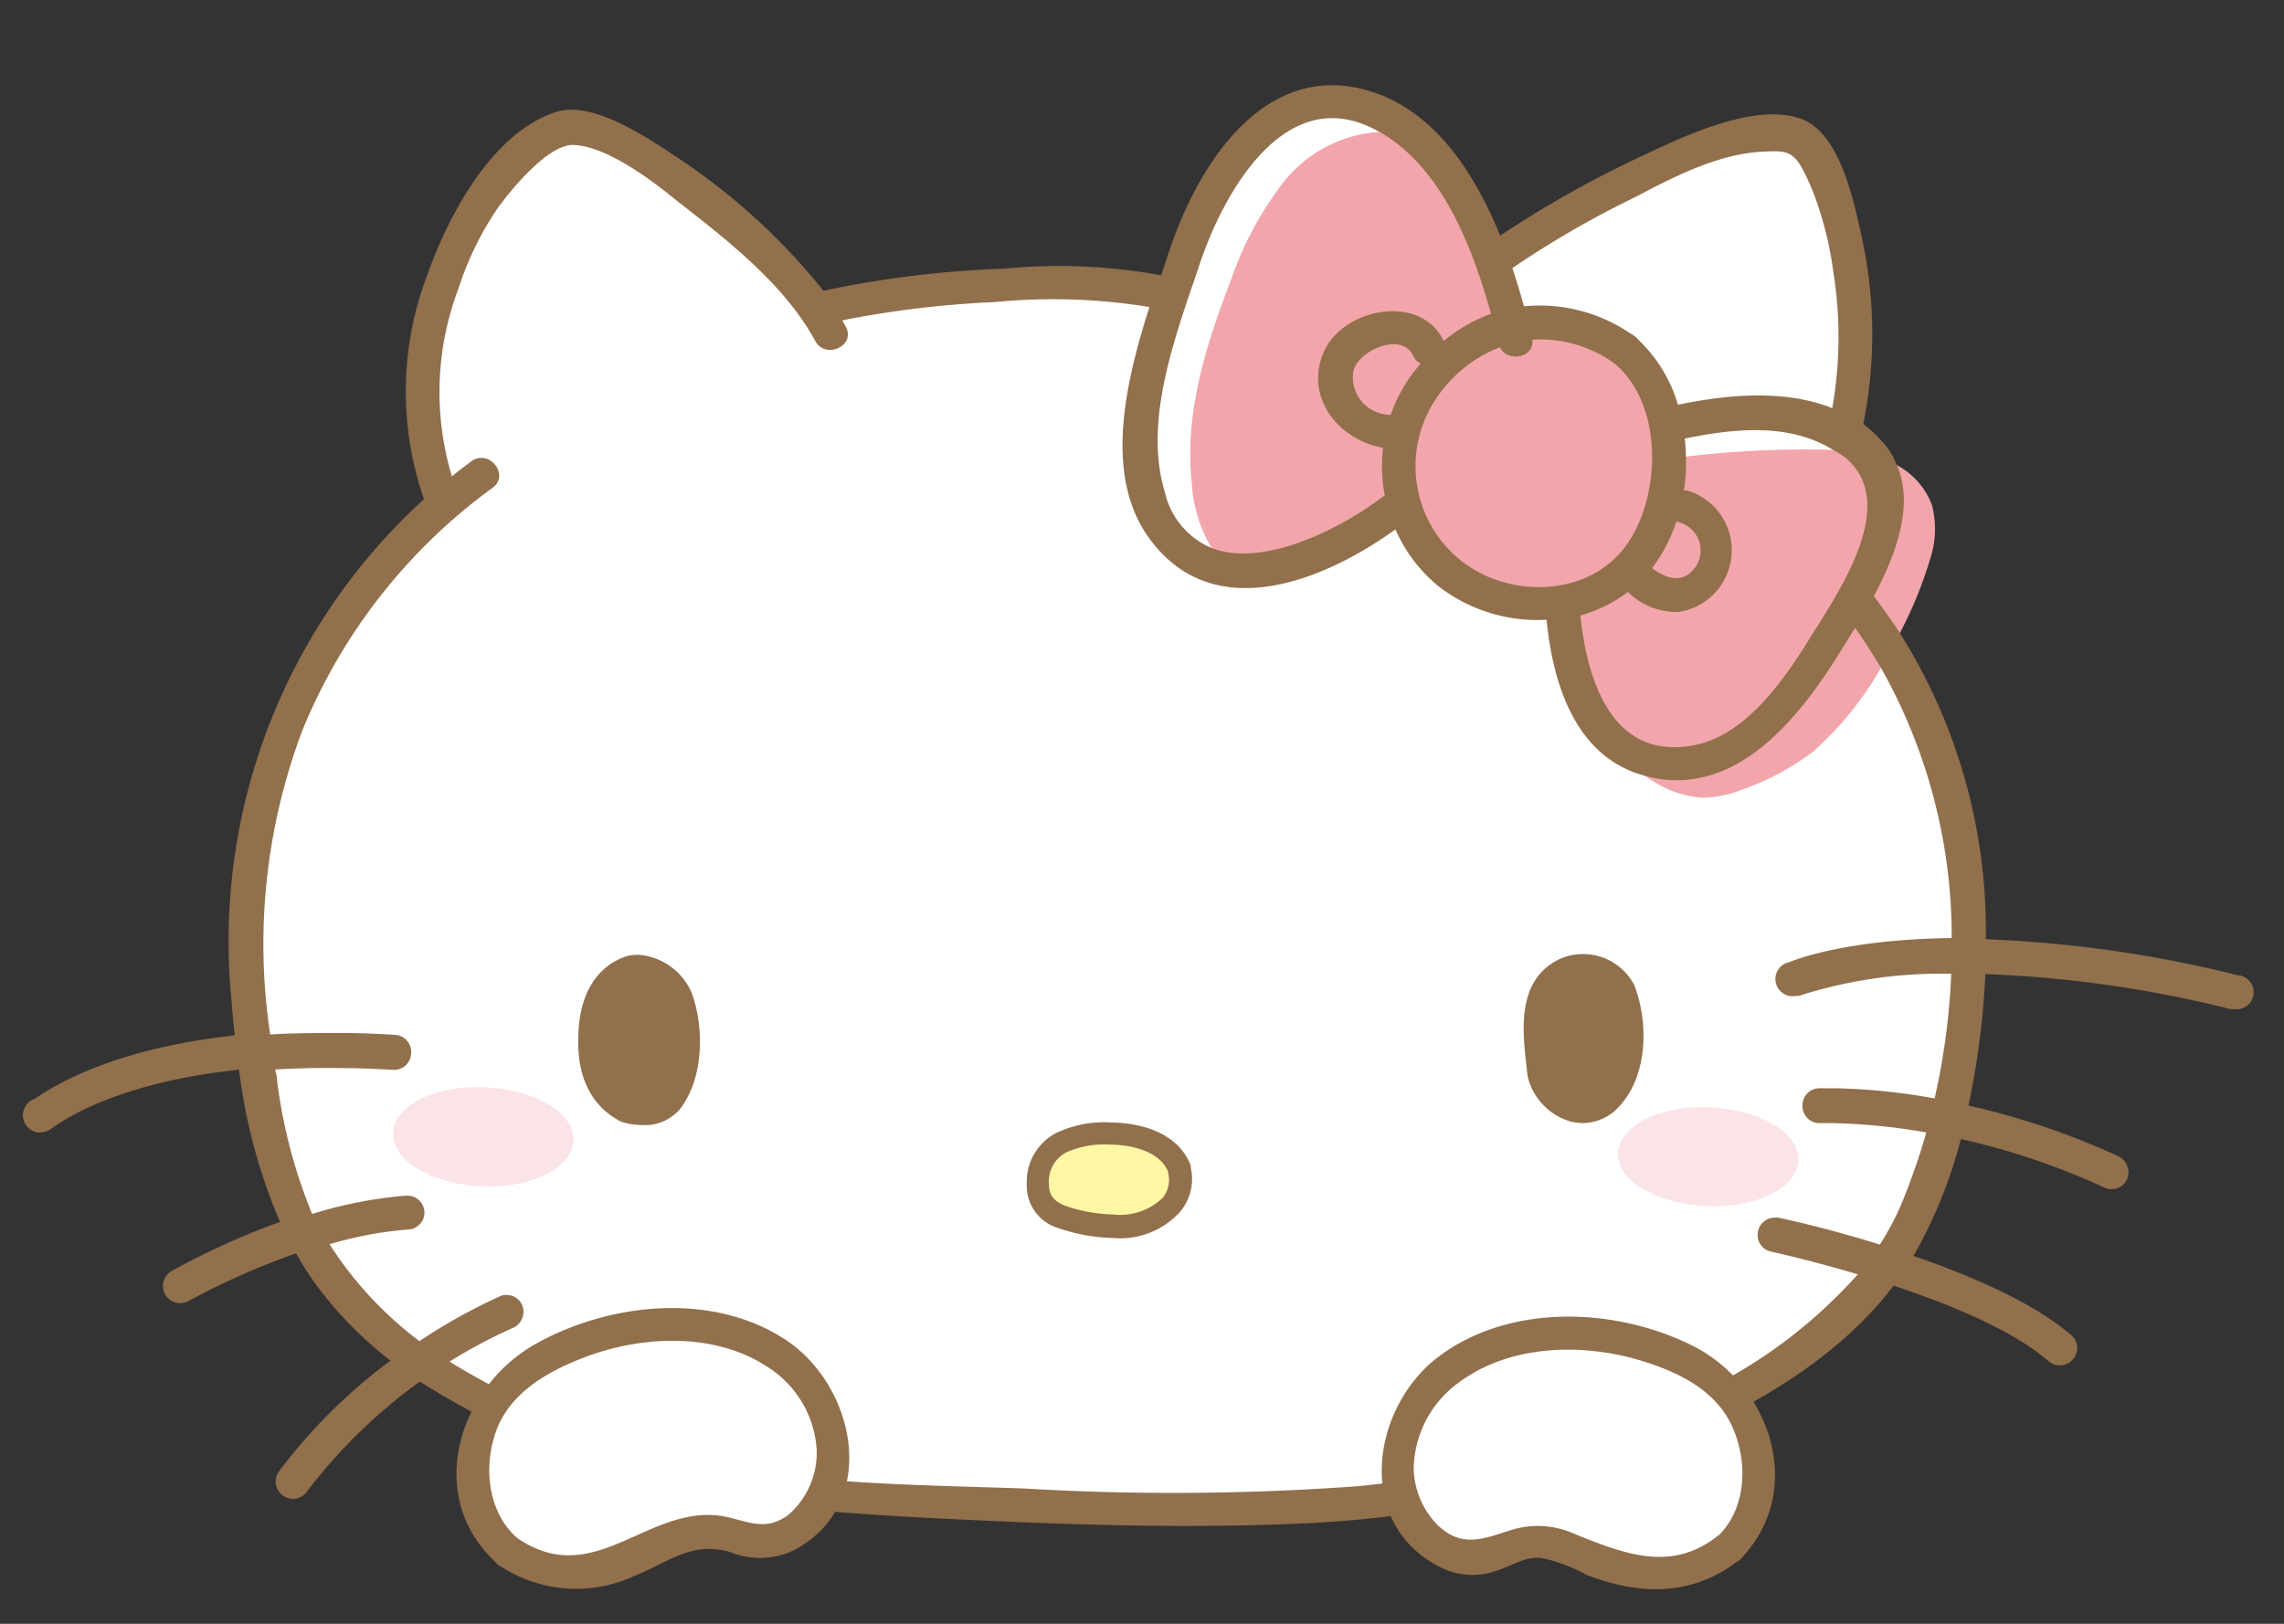 <svg xmlns="http://www.w3.org/2000/svg" xmlns:xlink="http://www.w3.org/1999/xlink" viewBox="0 0 135 96"><rect x="0" y="0" width="135" height="96" fill="#333333" stroke="none"/><defs><style>.cls-1{fill:none;}.cls-2{isolation:isolate;}.cls-3{fill:#fff;}.cls-4{fill:#f2a6ab;}.cls-5{fill:#fff7a4;}.cls-6{fill:#fbe4e7;mix-blend-mode:multiply;}.cls-7{fill:#92704c;}.cls-8{clip-path:url(#clip-path);}</style><clipPath id="clip-path"><path class="cls-1" d="M-345.76,224.68c-22.82-2.27-45.53-9.05-64.41-22.08s-24.9-30.17-29.61-52.63-.54-48.35,16-64.19c8-7.6,15.14-9.38,25.34-13.52,14.26-5.78,20.17-6.85,35.48-8.44,26.83-2.81,63.11-2.09,89.54,3.38,20.83,4.31,38.12,5.19,55.11,18s29.11,35.43,25.13,56.33c-1.3,6.8-4.31,12.11-5.07,19a3.58,3.58,0,0,0,.68,3.06,4.4,4.4,0,0,0,2.54.76c7.38,1,9.71,12.05,8.61,19.41s-4.1,10.9-9.73,15.76a82.83,82.83,0,0,1-47.16,19.66c-7.7.61-15.42.13-23.12.6-6.21.38-13.16.29-19.23,1.6-5.27,1.14-10,2.55-15.45,3.06A234.23,234.23,0,0,1-345.76,224.68Z"/></clipPath></defs><title>向量圖智慧型物件</title><g class="cls-2"><g id="圖層_1" data-name="圖層 1"><path class="cls-3" d="M106.87,9.73a4.18,4.18,0,0,0-.34-.78,2.81,2.81,0,0,0-1.75-1.23,5.34,5.34,0,0,0-2.18,0,19.65,19.65,0,0,0-7,3.14,45.57,45.57,0,0,1-6.69,3.87,1.32,1.32,0,0,1-.75.13c-.38-.08-.59-.48-.75-.83l-.78-1.72A13.87,13.87,0,0,0,85.4,9.9c-1.89-2.65-5.52-3.67-8.71-3a6.58,6.58,0,0,0-3,1.34A7.89,7.89,0,0,0,72,10.5a25,25,0,0,0-2.09,5.11c-.26.9-.73,2-1.84,1.76a36.1,36.1,0,0,0-18.9.93,1.36,1.36,0,0,1-.56.11c-.43,0-.73-.4-1-.74a29.67,29.67,0,0,0-10-8.52C36.52,8.57,35.26,7.58,34,7.7a4.05,4.05,0,0,0-2.12,1.07c-5.89,4.85-8.11,13.4-5.85,20.62A.76.76,0,0,1,26,30a.77.77,0,0,1-.21.23,28.42,28.42,0,0,0-4,4.87,40.33,40.33,0,0,0-3.35,5.42,38.19,38.19,0,0,0-3.85,12,33,33,0,0,0,.26,10.95A30.15,30.15,0,0,0,27.69,82.73a27.91,27.91,0,0,0,6.81,2.85c2.12.67,4.43,1.81,6.61,1.81a104.81,104.81,0,0,1,14.33,1.37,95.27,95.27,0,0,0,13,.53,57.33,57.33,0,0,0,8.8-.32c2.69-.43,5.43-.24,8.12-.63C87.83,88,90.16,86.71,92.6,86c.83-.24,1.56-.62,2.37-.87s1.88-.45,2.8-.74a29.63,29.63,0,0,0,5.33-2.24,27,27,0,0,0,8.66-7.28,17.35,17.35,0,0,0,2.18-4.45,39.78,39.78,0,0,0,1-25.5,19.61,19.61,0,0,0-.9-2.61,34.58,34.58,0,0,0-2.84-4.55,4.14,4.14,0,0,1-.52-4.36c.72-1.87,1-4.14-.18-5.74-.43-.56-1-.92-1.23-1.6a5.05,5.05,0,0,1,.07-2.35,15.72,15.72,0,0,0,.57-3.58,27.69,27.69,0,0,0-.37-3.75,26.18,26.18,0,0,0-1-3.62,10,10,0,0,0-1.29-2.29A4.38,4.38,0,0,1,106.87,9.73Z"/><path class="cls-4" d="M97.34,22.89A8,8,0,0,0,95.51,21a7.65,7.65,0,0,0-4.09-1.6,2.35,2.35,0,0,1-1.06-.23,2,2,0,0,1-.53-.56,30.55,30.55,0,0,1-2.54-5.72c-1-2.48-2.76-5.12-5.73-5.09a7.84,7.84,0,0,0-5.72,3,20.26,20.26,0,0,0-3.12,5.86c-1.48,3.83-2.74,7.89-2.27,12a8.34,8.34,0,0,0,1.45,4.18c1,1.19,2.66,1.2,4,.92A13.19,13.19,0,0,0,81.71,31a1.58,1.58,0,0,1,.81-.46c.73-.08,1.12.81,1.44,1.47A6.42,6.42,0,0,0,87.66,35a19.22,19.22,0,0,0,4.83.87c-.51,0,1,5.5,1.22,5.94a10.72,10.72,0,0,0,4.09,4.43,6.07,6.07,0,0,0,2.82.92,6.23,6.23,0,0,0,2.17-.41,15.44,15.44,0,0,0,4.41-2.34,19.79,19.79,0,0,0,4.55-6A24.72,24.72,0,0,0,114.1,33a5.64,5.64,0,0,0,.09-3.15c-1-2.56-3.6-3.17-6.09-3.26a59.24,59.24,0,0,0-8.74.44c-.42.05-.94,0-1.12-.34a1.17,1.17,0,0,1,0-.56A5.16,5.16,0,0,0,97.34,22.89Z"/><path class="cls-5" d="M69.74,69.14a2.41,2.41,0,0,1-.47,2.07c-1.38,1.78-4.57,1.46-6.62.71a1.86,1.86,0,0,1-1.28-1.87,2.56,2.56,0,0,1,1.35-2.46C63.67,66.89,68.7,66.35,69.74,69.14Z"/><path class="cls-6" d="M95.63,68.17c-.07,1.62,2.27,3,5.22,3.14s5.38-1.09,5.45-2.71-2.27-3-5.22-3.14-5.39,1.1-5.45,2.71"/><path class="cls-6" d="M23.24,67c-.07,1.62,2.27,3,5.21,3.14s5.39-1.1,5.45-2.72-2.26-3-5.21-3.14S23.3,65.33,23.24,67"/><path class="cls-7" d="M96.59,58.22a3.42,3.42,0,0,0-4.34-1.55C89.6,57.87,90,61,90.22,63l.07.62.06.23a3.68,3.68,0,0,0,2.46,2.45,4.07,4.07,0,0,0,.7.1,3,3,0,0,0,1.85-.65C97.38,64,97.52,60.63,96.59,58.22Z"/><path class="cls-7" d="M37.76,56.45a3.09,3.09,0,0,0-.69.07c-1.74.56-2.77,2.15-2.88,4.49-.15,2.54.69,4.36,2.51,5.3a3.9,3.9,0,0,0,1.22.2,2.72,2.72,0,0,0,2.27-.94c1.41-1.82,1.44-4.77.71-6.83A3.72,3.72,0,0,0,37.76,56.45Z"/><path class="cls-7" d="M65.65,66.36a6.63,6.63,0,0,0-3.28.65,3.26,3.26,0,0,0-1.68,3,2.6,2.6,0,0,0,1.73,2.55,10.72,10.72,0,0,0,3.35.63,4.76,4.76,0,0,0,4-1.57,3,3,0,0,0,.61-2.6.49.49,0,0,0,0-.11C69.79,67.33,68.07,66.4,65.65,66.36Zm3.09,4.44a3.62,3.62,0,0,1-2.95,1,9.21,9.21,0,0,1-2.87-.53C62,70.9,62,70.3,62,70a1.94,1.94,0,0,1,1.08-1.9,5.55,5.55,0,0,1,2.51-.43c.84,0,2.86.2,3.45,1.59,0,0,0,0,0,.06A1.71,1.71,0,0,1,68.74,70.8Z"/><path class="cls-7" d="M132.32,57.67a72.52,72.52,0,0,0-14.94-2.14V55a33,33,0,0,0-5.11-17.61c-.47-.73-1-1.45-1.51-2.15,1.34-2.52,2.41-5.47,1.32-7.83a4.43,4.43,0,0,0-.57-1,7.58,7.58,0,0,0-1.38-1.34,26.72,26.72,0,0,0-.08-11C109.6,12,108.77,7.77,106.38,7c-2.67-.91-6.73,1-9.07,2.1a64.15,64.15,0,0,0-8.64,4.83c-1.59-3.91-4.06-7.58-8-8.63-6.2-1.63-10,4.77-11.6,9.66-.14.41-.28.85-.44,1.3l-.09,0a33.24,33.24,0,0,0-9.13-.38,61.56,61.56,0,0,0-10.74,1.31A37.58,37.58,0,0,0,40,9.29C38.25,8.12,35,5.92,32.86,6.62c-3.81,1.24-6.39,6.19-7.61,9.65a19.37,19.37,0,0,0-.19,13.24s0,0,0,0a35.36,35.36,0,0,0-11.4,29.39q.09,1.16.21,2.31C7.76,61.89,4.09,63.55,2,65l-.05,0a1,1,0,0,0-.49.49,1,1,0,0,0,.27,1.23,1,1,0,0,0,.6.24,1.35,1.35,0,0,0,.8-.3c1.28-.91,4.58-2.74,11-3.42a33,33,0,0,0,2.42,9,44.26,44.26,0,0,0-6.4,2.9,1,1,0,0,0-.48.62,1,1,0,0,0,.1.78,1,1,0,0,0,.87.5,1,1,0,0,0,.52-.13A42.71,42.71,0,0,1,17.5,74.1a18.79,18.79,0,0,0,1.42,2.17,22.81,22.81,0,0,0,4.16,4.17A32.34,32.34,0,0,0,16.48,87a1.07,1.07,0,0,0-.17.76,1,1,0,0,0,.42.66,1,1,0,0,0,1.42-.25,31.63,31.63,0,0,1,6.67-6.49,46.47,46.47,0,0,0,9.68,4.67c6.9,2.55,13.9,3.07,21.19,3.43,7,.35,14.17.61,21.22.29A63.54,63.54,0,0,0,98.37,85.4c4.91-2,10.24-5,13.55-9.39,3.36,1.11,7.06,2.64,9.16,4.46a1,1,0,0,0,.65.25,1,1,0,0,0,.79-.35,1,1,0,0,0-.1-1.44c-2.23-1.92-5.92-3.51-9.32-4.68a28.11,28.11,0,0,0,2.8-6.91,42.21,42.21,0,0,1,8.48,2.87,1,1,0,0,0,.41.09,1,1,0,0,0,.94-.59,1,1,0,0,0,0-.78,1,1,0,0,0-.52-.57,44.62,44.62,0,0,0-8.86-3,48.07,48.07,0,0,0,1-7.77,69.8,69.8,0,0,1,14.49,2.07.91.91,0,0,0,.23,0,1,1,0,0,0,.26-2Zm-25-20.5c-1.57,2.58-3.91,6.21-7.1,6.87-4.93,1-6.41-3.81-6.81-7.65A8.4,8.4,0,0,0,96.22,35a4.12,4.12,0,0,0,3,1.18A3.69,3.69,0,0,0,99.74,29a.76.76,0,0,0-.21,0,10.75,10.75,0,0,0,.12-2,9.45,9.45,0,0,0-.07-1.07c3-.62,6.2-.92,8.77.67A7.51,7.51,0,0,1,109,27C112.21,29.56,109,34.49,107.33,37.17Zm-8.25-6.33a1.73,1.73,0,0,1,1.21,2.58c-.75,1.17-1.78.8-2.64.17l.07-.08A9.48,9.48,0,0,0,99.08,30.84ZM96.64,11.66c2.35-1.24,5-2.6,7.66-2.7,1.19-.05,1.67-.05,2.26,1.07a14.54,14.54,0,0,1,.68,1.51,20.76,20.76,0,0,1,1.12,4.52,24.28,24.28,0,0,1-.06,8.07c-2.8-1.12-6.21-.81-9.12-.2a8.65,8.65,0,0,0-2.36-3.86.94.94,0,0,0-.23-.21.83.83,0,0,0-.23-.15,9.5,9.5,0,0,0-6.28-1.6c-.21-.74-.43-1.5-.69-2.26A57.35,57.35,0,0,1,96.64,11.66Zm-6.07,8.42a7.52,7.52,0,0,1,4.86,1.41c2.78,2.33,2.78,7.4.94,10.38-2.15,3.5-7.24,3.63-10.18,1.14a7.15,7.15,0,0,1-1.28-9.48,8,8,0,0,1,3.74-3C89.1,21.45,90.71,21.16,90.57,20.08ZM82.2,24.52h0A2.21,2.21,0,0,1,80,21.92c.3-1.22,2.86-2.32,3.52-.9a.9.9,0,0,0,.45.47c-.16.2-.33.4-.49.61A9.24,9.24,0,0,0,82.2,24.52ZM70.9,15.64C72.31,11.4,76,4.72,81.44,7.75l.21.11C85.25,10,87,14.53,88.13,18.55a9.42,9.42,0,0,0-2.8,1.61c-1.31-2.78-5.73-2-7,.47C77,23.3,79,26,81.75,26.47a9.25,9.25,0,0,0,.1,2.83,1,1,0,0,0-.19.12c-2.55,1.92-7,4.12-10,3a4.71,4.71,0,0,1-2.81-3.33C67.54,24.81,69.55,19.68,70.9,15.64Zm43.45,49.3a36.85,36.85,0,0,0-5.81-.6c-.56,0-.92,0-1,0a1,1,0,0,0-1,1.06,1,1,0,0,0,1,1h.86a36.78,36.78,0,0,1,5.46.55,39.85,39.85,0,0,1-1.38,4,15.62,15.62,0,0,1-1.37,2.63c-3.19-1-5.76-1.54-6-1.59a.69.69,0,0,0-.2,0,1,1,0,0,0-1,.81A1,1,0,0,0,104.7,74c.5.11,2.55.58,5.11,1.34A29.68,29.68,0,0,1,99,83a61.87,61.87,0,0,1-18.8,4.87A150.11,150.11,0,0,1,60.51,88c-6.29-.22-12.86-.23-19-1.58A46.89,46.89,0,0,1,26.57,80.5a31,31,0,0,1,3.76-2,1,1,0,0,0,.53-.56,1,1,0,0,0,0-.79,1,1,0,0,0-.9-.59.85.85,0,0,0-.44.09,33.42,33.42,0,0,0-4.73,2.64l0,0a22,22,0,0,1-5.31-5.73,22.49,22.49,0,0,1,4.63-.87,1,1,0,0,0-.05-2h-.09a25.69,25.69,0,0,0-5.52,1.08,30.78,30.78,0,0,1-2.08-7.94c0-.2-.06-.4-.1-.6,1.3-.08,2.69-.11,4.2-.08.9,0,1.83.05,2.76.1h.07a1,1,0,0,0,1-1,1,1,0,0,0-.25-.73,1,1,0,0,0-.7-.34c-1-.06-1.95-.1-2.89-.11-1.62,0-3.11,0-4.49.09a35.78,35.78,0,0,1,1.91-18A33.31,33.31,0,0,1,29.14,28.82c1-.77-.25-2.31-1.29-1.54-.39.29-.77.58-1.14.88A17.29,17.29,0,0,1,27.12,17a18.4,18.4,0,0,1,2.32-4.73c.82-1.12,2.91-3.66,4.38-3.7,1.89,0,4.6,2,6,3.15,3,2.35,6.5,5,8.36,8.43.61,1.13,2.43.3,1.81-.84-.06-.12-.14-.24-.21-.37a59.13,59.13,0,0,1,9-1.08,35.53,35.53,0,0,1,9.16.29c-1.44,4.5-2.71,10,0,13.69C71.7,37,78.19,34.38,82.48,31.3A9,9,0,0,0,85,34.64a9.54,9.54,0,0,0,6.41,2c.39,3.9,1.76,8.16,5.83,9.23a7.54,7.54,0,0,0,1.13.22c4.86.51,8.32-4.16,10.56-7.81l.72-1.16c.53.74,1,1.5,1.48,2.28a32.41,32.41,0,0,1,4.23,16.06c-6.17.07-9.24,1.27-9.59,1.42a1,1,0,0,0,.37,2,.85.85,0,0,0,.42-.08,27.66,27.66,0,0,1,8.77-1.23A40.72,40.72,0,0,1,114.35,64.94Z"/><path class="cls-3" d="M30,91.71c-2.63-2-2.6-6.82-.58-9.26A12.55,12.55,0,0,1,35.34,79C40.53,77.34,48,78.62,49.2,85a5.77,5.77,0,0,1-3.11,6c-1.5.62-2.47-.28-3.87-.49s-2.08.23-3.32.92C36.09,93,32.84,93.91,30,91.71Z"/><path class="cls-7" d="M46.51,79.26c-4.32-2.9-10.42-2.26-14.79.16-4.61,2.55-6.63,8.94-2.5,12.87a1.11,1.11,0,0,0,.22.21.83.83,0,0,0,.23.15,8.14,8.14,0,0,0,7.78.54c2.09-.82,3.37-2.09,5.72-1.43a4.6,4.6,0,0,0,3.89-.18C52,88.82,50.56,82,46.51,79.26Zm1.76,6.43a4.85,4.85,0,0,1-1.71,3.9c-1.3.92-2.27.39-3.57.1-4.58-1-7.77,4.45-12.43,1.23-1.75-1.54-2-4.26-1.22-6.36.87-2.33,3.23-3.59,5.44-4.4,3.33-1.21,7.55-1.37,10.61.67A6.24,6.24,0,0,1,48.27,85.69Z"/><path class="cls-3" d="M102.28,91.44c2.45-2.24,2-7-.18-9.28a12.55,12.55,0,0,0-6.2-3c-5.3-1.18-12.66.71-13.31,7.2a5.75,5.75,0,0,0,3.6,5.68c1.54.49,2.44-.48,3.81-.8s2.09,0,3.38.64C96.32,93.22,99.63,93.86,102.28,91.44Z"/><path class="cls-7" d="M100.2,79.64C95.64,77.29,89.26,77,85,80.23c-3.94,3-4.94,9.83.07,12.39a4.14,4.14,0,0,0,3.23.29c1-.27,1.7-.88,2.78-.81a9.67,9.67,0,0,1,2.68,1c3.1,1.21,6.18,1.28,8.88-.75a.94.94,0,0,0,.24-.18,1,1,0,0,0,.2-.22C106.64,88,104.66,82,100.2,79.64ZM93.12,90.71a5.29,5.29,0,0,0-3.85-.24c-1.62.52-2.88,1.06-4.31-.32a4.94,4.94,0,0,1-1.4-3.24,6.4,6.4,0,0,1,2.7-5.2c3-2.21,7.2-2.31,10.63-1.3,2.12.63,4.37,1.66,5.4,3.73s1,4.85-.63,6.56C98.87,93,96.09,91.9,93.12,90.71Z"/><g class="cls-8"><path class="cls-3" d="M8.46,96.88a3.4,3.4,0,0,0-.74,0,27.83,27.83,0,0,0-12.38,3.84c-1.75,1-3.1-.33-4.64-1.17-1.78-1-3.6-1.86-5.45-2.68a119.14,119.14,0,0,0-11.41-4.22c-3.87-1.24-7.73-2.52-11.67-3.54-2-.53-4.08-1-6.14-1.32-1.46-.24-4-1-5.44-.35-.87-1.85-6.93-15.26-9.7-12.8a29,29,0,0,0-8.48,13.14,1,1,0,0,0,0,.34,38.93,38.93,0,0,0-4.43,6.82,75,75,0,0,0-7,17c-1.68,6.24-2.5,12.85-1.38,19.26a29.67,29.67,0,0,0,8.13,15.39C-67.8,151.29-62,154.44-56,156.82a90.83,90.83,0,0,0,25.42,6.29c10.25.87,19.33-1.71,26.39-9.32,4.86-5.23,7.59-11.62,9.47-18.44a126.46,126.46,0,0,0,3.95-25.52v0a36.43,36.43,0,0,0,.83-8.07C10.07,100,10.45,97.26,8.46,96.88Z"/><path class="cls-7" d="M9.55,96.2c-2.78-.73-6.35.77-8.9,1.68a59,59,0,0,0-6.53,2.82l-.11-.08c-6.2-3.84-13-6.42-20-8.64-7.3-2.34-14.68-4.85-22.36-5.49a1.26,1.26,0,0,0-.4,0A31.05,31.05,0,0,0-52,80.13c-1.59-2.68-3.53-5.36-6.39-6.75a1.12,1.12,0,0,0-1.3.17A29.66,29.66,0,0,0-68.36,87a1,1,0,0,0,0,.34,40,40,0,0,0-4.53,7,76.45,76.45,0,0,0-7.17,17.44c-1.72,6.38-2.56,13.16-1.42,19.72a30.56,30.56,0,0,0,8.32,15.75c4.64,4.83,10.6,8,16.76,10.49a93.27,93.27,0,0,0,26,6.44c10.49.89,19.79-1.76,27-9.54,5-5.36,7.76-11.9,9.69-18.88a129.57,129.57,0,0,0,4.05-26.13v0a37.64,37.64,0,0,0,.85-8.27C11.16,99.64,11.6,96.74,9.55,96.2ZM5.22,131.26c-1.51,6.59-3.56,13.58-7.7,19.05C-8,157.67-15.63,162-24.95,162.21c-8,.22-16.06-1.68-23.69-4-6.66-2-13.34-4.63-19-8.83a31.07,31.07,0,0,1-10.55-13.49c-2.25-6-2.13-12.68-1-18.92a70.44,70.44,0,0,1,6.79-19.27c1.73-3.36,3.89-8.15,7.09-10.42a1.07,1.07,0,0,0,.43-.62,1.17,1.17,0,0,0-.67-1.36,27.42,27.42,0,0,1,6.7-9.67,15.36,15.36,0,0,1,4.94,5.6c1.22,2.07,3.51,5.36,3.33,7.81-.11,1.37,2,1.36,2.13,0,0-.13,0-.27,0-.41h.06c7.47.62,14.7,3.14,21.79,5.42a88.89,88.89,0,0,1,18.44,7.81l-.1.05c-1.2.66-.13,2.5,1.08,1.84a56.24,56.24,0,0,1,7.88-3.65C3,99.28,6.42,97.7,8.9,98.24c.91,3.29.06,7.8-.67,11.06,0,.18-.09.36-.13.53a1.08,1.08,0,0,0,.05.65A134.84,134.84,0,0,1,5.22,131.26Z"/></g></g></g></svg>